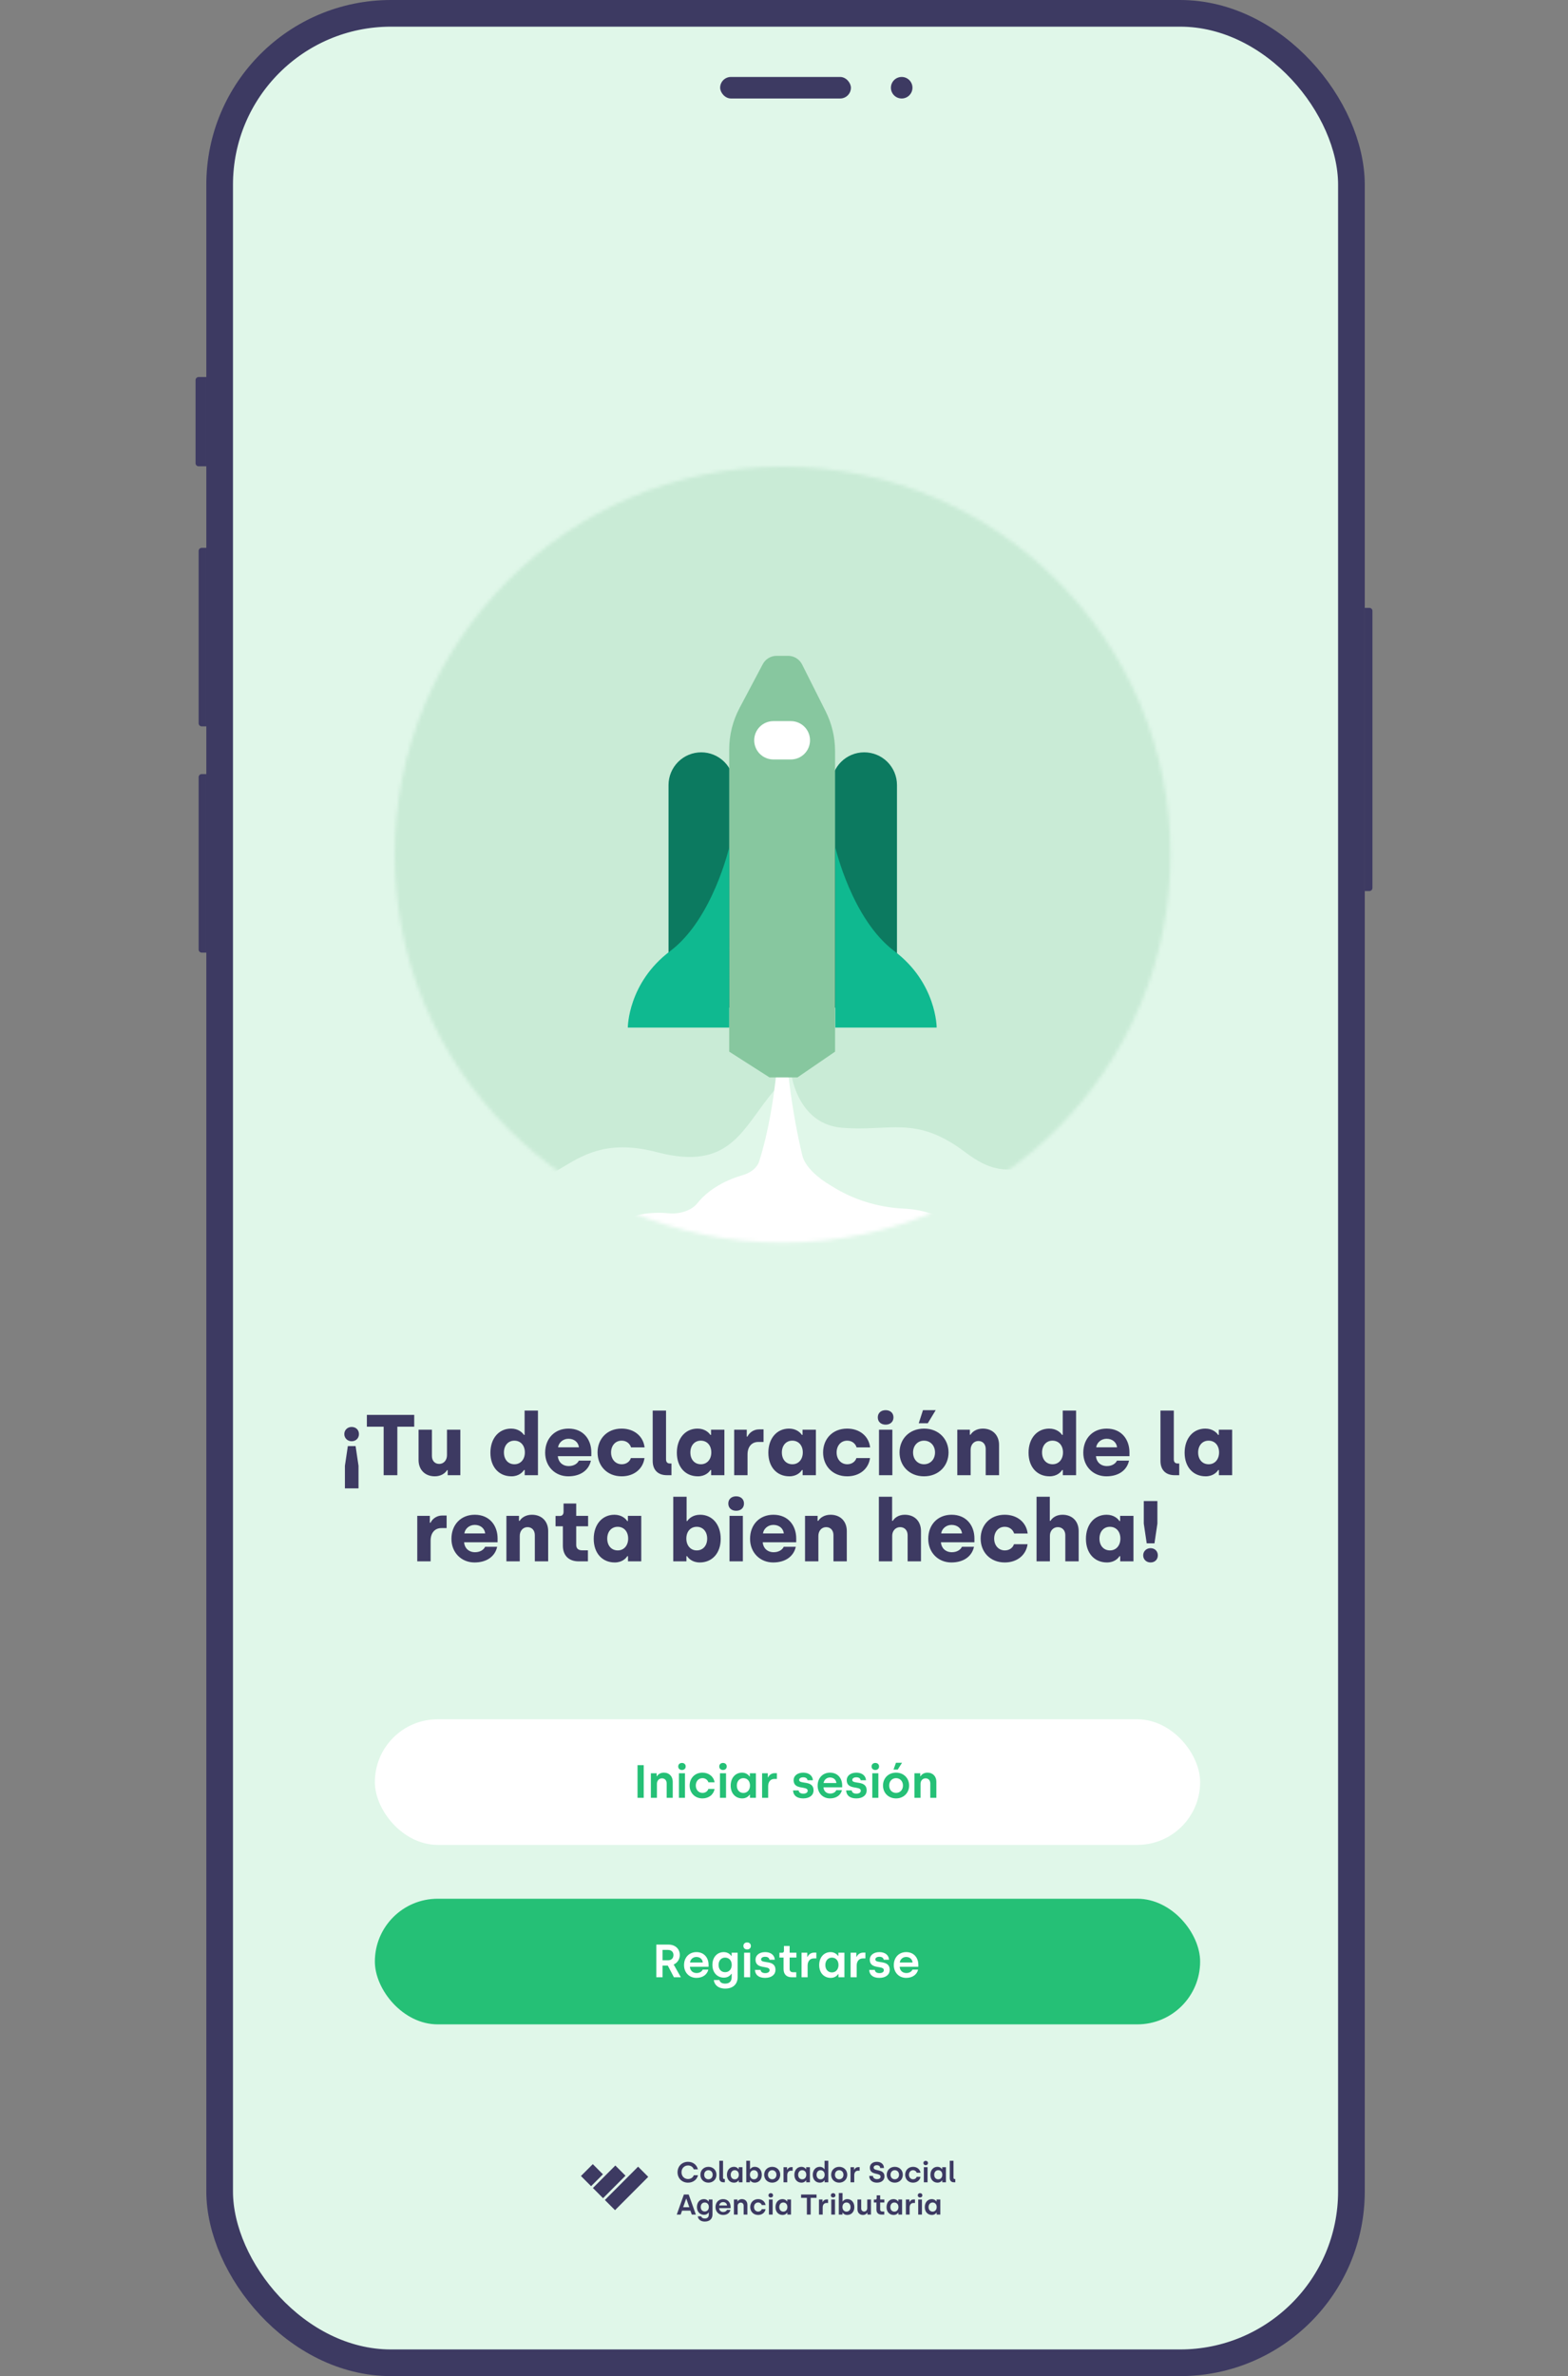 <svg width="437" height="662" viewBox="0 0 437 662" fill="none" xmlns="http://www.w3.org/2000/svg">
<rect x="0" y="0" width="437" height="662" fill="#808080" stroke="none"/>
<rect x="61.217" y="3.715" width="315.424" height="654.57" rx="47.736" fill="#E0F7E9" stroke="#3D3A62" stroke-width="7.43"/>
<mask id="mask0_330_3846" style="mask-type:alpha" maskUnits="userSpaceOnUse" x="110" y="130" width="217" height="217">
<circle cx="218.108" cy="238.108" r="108.108" fill="white"/>
</mask>
<g mask="url(#mask0_330_3846)">
<circle cx="218.108" cy="238.108" r="111.364" fill="#C9EBD6"/>
<path d="M183.083 321.003C203.873 326.452 206.858 314.17 215.914 303.644L220.245 296.833C220.508 302.199 223.71 313.179 234.421 314.17C247.808 315.408 255.106 310.477 268.997 321.003C282.887 331.529 284.43 320.361 308.095 328.411C341.02 331.99 347.561 342.033 354.911 356.893L93.324 350.716C92.813 351.109 92.579 351.14 92.668 350.701L93.324 350.716C97.376 347.608 118.907 321.833 136.267 328.411C155.816 335.818 157.095 314.192 183.083 321.003Z" fill="#E0F7E9"/>
<path d="M259.242 338.023C256.889 337.28 254.361 336.838 251.78 336.718C244.463 336.367 237.625 334.087 232.166 330.677C231.941 330.537 231.716 330.4 231.491 330.268C228.007 328.241 224.355 325.057 223.612 321.951C220.798 310.412 218.727 294.511 218.873 286.156H217.185C217.185 286.156 216.999 306.464 211.557 323.639C211.272 324.487 210.697 325.274 209.88 325.936C209.063 326.597 208.029 327.113 206.863 327.439C201.535 328.998 197.119 331.753 194.324 335.26C193.534 336.237 192.333 337.023 190.881 337.516C189.43 338.009 187.796 338.185 186.197 338.019C181.29 337.548 176.31 338.412 172.304 340.432C168.299 342.451 165.58 345.467 164.721 348.846L271.494 348.885C270.826 346.536 269.368 344.329 267.24 342.442C265.111 340.555 262.372 339.041 259.242 338.023Z" fill="white"/>
</g>
<path d="M204.608 280.742H186.319V218.719C186.319 216.301 187.279 213.983 188.989 212.274C190.698 210.564 193.016 209.604 195.434 209.604C197.851 209.604 200.17 210.564 201.879 212.274C203.589 213.983 204.549 216.301 204.549 218.719L204.608 280.742Z" fill="#0C7A60"/>
<path d="M231.716 280.742H249.987V218.719C249.987 217.52 249.75 216.333 249.291 215.225C248.831 214.118 248.158 213.112 247.309 212.265C246.46 211.419 245.453 210.748 244.344 210.291C243.236 209.834 242.048 209.601 240.849 209.604C238.432 209.604 236.113 210.564 234.404 212.274C232.694 213.983 231.734 216.301 231.734 218.719L231.716 280.742Z" fill="#0C7A60"/>
<path d="M212.511 185.18L206.103 197.276C204.214 200.838 203.226 204.81 203.228 208.843V292.997L214.462 300.175H222.251L232.733 292.997V209.212C232.724 205.344 231.807 201.532 230.058 198.083L223.536 185.112C223.173 184.392 222.618 183.787 221.931 183.364C221.245 182.942 220.454 182.718 219.648 182.719H216.421C215.604 182.721 214.804 182.953 214.113 183.388C213.421 183.823 212.866 184.444 212.511 185.18Z" fill="#87C79F"/>
<path d="M203.228 286.288H174.971C174.971 286.288 174.971 273.833 186.789 264.968C198.606 256.104 203.232 236.056 203.232 236.056L203.228 286.288Z" fill="#0FB990"/>
<path d="M232.792 286.288H261.048C261.048 286.288 261.048 273.833 249.231 264.968C237.413 256.104 232.792 236.056 232.792 236.056V286.288Z" fill="#0FB990"/>
<path d="M220.409 211.591H215.537C214.121 211.591 212.762 211.028 211.76 210.027C210.759 209.025 210.196 207.666 210.196 206.25C210.196 204.833 210.759 203.474 211.76 202.473C212.762 201.471 214.121 200.908 215.537 200.908H220.409C221.111 200.908 221.806 201.045 222.454 201.314C223.102 201.582 223.691 201.975 224.187 202.471C224.684 202.968 225.077 203.557 225.345 204.205C225.613 204.853 225.751 205.548 225.751 206.25C225.751 207.666 225.188 209.025 224.186 210.027C223.184 211.028 221.826 211.591 220.409 211.591Z" fill="white"/>
<path d="M54.501 105.903C54.501 105.429 54.884 105.045 55.358 105.045H57.502V129.913H55.358C54.884 129.913 54.501 129.529 54.501 129.056V105.903Z" fill="#3D3A62"/>
<path d="M55.358 153.495C55.358 153.021 55.742 152.637 56.215 152.637H57.502V202.373H56.215C55.742 202.373 55.358 201.989 55.358 201.516V153.495Z" fill="#3D3A62"/>
<path d="M55.358 216.522C55.358 216.048 55.742 215.665 56.215 215.665H57.502V265.4H56.215C55.742 265.4 55.358 265.016 55.358 264.543V216.522Z" fill="#3D3A62"/>
<path d="M382.499 247.392C382.499 247.866 382.115 248.25 381.642 248.25L380.355 248.25L380.355 169.359L381.642 169.359C382.115 169.359 382.499 169.743 382.499 170.216L382.499 247.392Z" fill="#3D3A62"/>
<path d="M97.999 401.544C99.199 401.544 100.039 400.68 100.039 399.552C100.039 398.376 99.199 397.56 97.999 397.56C96.871 397.56 95.959 398.376 95.959 399.552C95.959 400.68 96.871 401.544 97.999 401.544ZM96.127 414.672H99.919V408.384L99.103 402.888H96.943L96.127 408.384V414.672ZM106.923 411H110.739V397.488H115.443V394.2H102.243V397.488H106.923V411ZM121.19 411.312C122.894 411.312 124.094 410.448 124.574 409.608H124.766V411H128.294V398.328H124.574V405.432C124.574 406.776 123.71 407.856 122.414 407.856C121.142 407.856 120.374 406.944 120.374 405.624V398.328H116.654V406.776C116.654 409.416 118.382 411.312 121.19 411.312ZM142.533 411.312C144.621 411.312 145.677 410.136 146.037 409.56H146.229V411H149.925V393H146.205V399.768H146.013C145.581 399.096 144.429 398.016 142.437 398.016C139.029 398.016 136.677 400.752 136.677 404.736C136.677 408.72 139.053 411.312 142.533 411.312ZM143.373 407.952C141.621 407.952 140.445 406.632 140.445 404.664C140.445 402.72 141.621 401.376 143.349 401.376C145.053 401.376 146.277 402.648 146.277 404.664C146.277 406.536 145.149 407.952 143.373 407.952ZM158.367 411.312C161.799 411.312 164.103 409.608 164.679 406.944H161.319C160.959 407.736 159.975 408.456 158.511 408.456C156.759 408.456 155.583 407.304 155.463 405.696H164.799V404.616C164.799 401.088 162.615 398.016 158.439 398.016C154.575 398.016 151.935 400.776 151.935 404.736C151.935 408.552 154.695 411.312 158.367 411.312ZM155.535 403.224C155.703 401.976 156.855 400.848 158.439 400.848C160.095 400.848 161.199 401.88 161.343 403.224H155.535ZM173.257 411.312C176.737 411.312 179.209 409.224 179.617 406.224H175.825C175.513 407.232 174.529 407.952 173.281 407.952C171.481 407.952 170.305 406.512 170.305 404.664C170.305 402.84 171.433 401.376 173.257 401.376C174.577 401.376 175.537 402.168 175.873 403.248H179.641C179.281 400.152 176.761 398.016 173.233 398.016C169.153 398.016 166.537 400.92 166.537 404.664C166.537 408.384 169.177 411.312 173.257 411.312ZM185.865 411H187.137V407.736H186.681C186.009 407.736 185.625 407.352 185.625 406.584V393H181.905V407.016C181.905 409.488 183.321 411 185.865 411ZM194.494 411.312C196.582 411.312 197.638 410.136 197.998 409.56H198.19V411H201.886V398.328H198.166V399.768H197.974C197.542 399.096 196.39 398.016 194.398 398.016C190.99 398.016 188.638 400.752 188.638 404.736C188.638 408.72 191.014 411.312 194.494 411.312ZM195.334 407.952C193.582 407.952 192.406 406.632 192.406 404.664C192.406 402.72 193.582 401.376 195.31 401.376C197.014 401.376 198.238 402.648 198.238 404.664C198.238 406.536 197.11 407.952 195.334 407.952ZM204.616 411H208.336V405.24C208.336 403.056 209.512 401.736 211.336 401.736H212.8V398.232H211.576C209.872 398.232 208.744 399.312 208.312 400.248H208.12V398.328H204.616V411ZM219.994 411.312C222.082 411.312 223.138 410.136 223.498 409.56H223.69V411H227.386V398.328H223.666V399.768H223.474C223.042 399.096 221.89 398.016 219.898 398.016C216.49 398.016 214.138 400.752 214.138 404.736C214.138 408.72 216.514 411.312 219.994 411.312ZM220.834 407.952C219.082 407.952 217.906 406.632 217.906 404.664C217.906 402.72 219.082 401.376 220.81 401.376C222.514 401.376 223.738 402.648 223.738 404.664C223.738 406.536 222.61 407.952 220.834 407.952ZM236.116 411.312C239.596 411.312 242.068 409.224 242.476 406.224H238.684C238.372 407.232 237.388 407.952 236.14 407.952C234.34 407.952 233.164 406.512 233.164 404.664C233.164 402.84 234.292 401.376 236.116 401.376C237.436 401.376 238.396 402.168 238.732 403.248H242.5C242.14 400.152 239.62 398.016 236.092 398.016C232.012 398.016 229.396 400.92 229.396 404.664C229.396 408.384 232.036 411.312 236.116 411.312ZM246.824 396.912C248.096 396.912 249.008 396.144 249.008 394.896C249.008 393.648 248.096 392.88 246.824 392.88C245.552 392.88 244.64 393.648 244.64 394.896C244.64 396.144 245.552 396.912 246.824 396.912ZM244.976 411H248.696V398.328H244.976V411ZM256.053 396.528H258.573L260.781 392.88H257.229L256.053 396.528ZM257.517 411.312C261.597 411.312 264.357 408.408 264.357 404.664C264.357 400.92 261.597 398.016 257.541 398.016C253.437 398.016 250.701 400.92 250.701 404.664C250.701 408.408 253.461 411.312 257.517 411.312ZM257.517 407.952C255.765 407.952 254.469 406.608 254.469 404.664C254.469 402.744 255.765 401.376 257.517 401.376C259.293 401.376 260.589 402.744 260.589 404.664C260.589 406.584 259.293 407.952 257.517 407.952ZM266.796 411H270.516V403.896C270.516 402.552 271.38 401.472 272.676 401.472C273.948 401.472 274.716 402.408 274.716 403.704V411H278.436V402.552C278.436 399.912 276.708 398.016 273.9 398.016C272.196 398.016 270.996 398.856 270.492 399.72H270.3V398.328H266.796V411ZM292.51 411.312C294.598 411.312 295.654 410.136 296.014 409.56H296.206V411H299.902V393H296.182V399.768H295.99C295.558 399.096 294.406 398.016 292.414 398.016C289.006 398.016 286.654 400.752 286.654 404.736C286.654 408.72 289.03 411.312 292.51 411.312ZM293.35 407.952C291.598 407.952 290.422 406.632 290.422 404.664C290.422 402.72 291.598 401.376 293.326 401.376C295.03 401.376 296.254 402.648 296.254 404.664C296.254 406.536 295.126 407.952 293.35 407.952ZM308.344 411.312C311.776 411.312 314.08 409.608 314.656 406.944H311.296C310.936 407.736 309.952 408.456 308.488 408.456C306.736 408.456 305.56 407.304 305.44 405.696H314.776V404.616C314.776 401.088 312.592 398.016 308.416 398.016C304.552 398.016 301.912 400.776 301.912 404.736C301.912 408.552 304.672 411.312 308.344 411.312ZM305.512 403.224C305.68 401.976 306.832 400.848 308.416 400.848C310.072 400.848 311.176 401.88 311.32 403.224H305.512ZM327.381 411H328.653V407.736H328.197C327.525 407.736 327.141 407.352 327.141 406.584V393H323.421V407.016C323.421 409.488 324.837 411 327.381 411ZM336.01 411.312C338.098 411.312 339.154 410.136 339.514 409.56H339.706V411H343.402V398.328H339.682V399.768H339.49C339.058 399.096 337.906 398.016 335.914 398.016C332.506 398.016 330.154 400.752 330.154 404.736C330.154 408.72 332.53 411.312 336.01 411.312ZM336.85 407.952C335.098 407.952 333.922 406.632 333.922 404.664C333.922 402.72 335.098 401.376 336.826 401.376C338.53 401.376 339.754 402.648 339.754 404.664C339.754 406.536 338.626 407.952 336.85 407.952ZM116.292 435H120.012V429.24C120.012 427.056 121.188 425.736 123.012 425.736H124.476V422.232H123.252C121.548 422.232 120.42 423.312 119.988 424.248H119.796V422.328H116.292V435ZM132.246 435.312C135.678 435.312 137.982 433.608 138.558 430.944H135.198C134.838 431.736 133.854 432.456 132.39 432.456C130.638 432.456 129.462 431.304 129.342 429.696H138.678V428.616C138.678 425.088 136.494 422.016 132.318 422.016C128.454 422.016 125.814 424.776 125.814 428.736C125.814 432.552 128.574 435.312 132.246 435.312ZM129.414 427.224C129.582 425.976 130.734 424.848 132.318 424.848C133.974 424.848 135.078 425.88 135.222 427.224H129.414ZM141.136 435H144.856V427.896C144.856 426.552 145.72 425.472 147.016 425.472C148.288 425.472 149.056 426.408 149.056 427.704V435H152.776V426.552C152.776 423.912 151.048 422.016 148.24 422.016C146.536 422.016 145.336 422.856 144.832 423.72H144.64V422.328H141.136V435ZM161.286 435H163.854V431.928H162.222C161.118 431.928 160.59 431.352 160.59 430.416V425.232H163.902V422.328H160.59V418.896H157.062V421.224C157.062 421.896 156.702 422.352 156.03 422.352H154.83V425.232H156.87V430.608C156.87 433.392 158.526 435 161.286 435ZM171.326 435.312C173.414 435.312 174.47 434.136 174.83 433.56H175.022V435H178.718V422.328H174.998V423.768H174.806C174.374 423.096 173.222 422.016 171.23 422.016C167.822 422.016 165.47 424.752 165.47 428.736C165.47 432.72 167.846 435.312 171.326 435.312ZM172.166 431.952C170.414 431.952 169.238 430.632 169.238 428.664C169.238 426.72 170.414 425.376 172.142 425.376C173.846 425.376 175.07 426.648 175.07 428.664C175.07 430.536 173.942 431.952 172.166 431.952ZM195.028 435.312C198.484 435.312 200.86 432.72 200.86 428.736C200.86 424.752 198.532 422.016 195.124 422.016C193.108 422.016 191.98 423.096 191.548 423.768H191.356V417H187.636V435H191.308V433.56H191.5C191.86 434.136 192.916 435.312 195.028 435.312ZM194.188 431.952C192.412 431.952 191.284 430.536 191.284 428.664C191.284 426.648 192.484 425.376 194.188 425.376C195.916 425.376 197.092 426.72 197.092 428.664C197.092 430.632 195.916 431.952 194.188 431.952ZM205.163 420.912C206.435 420.912 207.347 420.144 207.347 418.896C207.347 417.648 206.435 416.88 205.163 416.88C203.891 416.88 202.979 417.648 202.979 418.896C202.979 420.144 203.891 420.912 205.163 420.912ZM203.315 435H207.035V422.328H203.315V435ZM215.473 435.312C218.905 435.312 221.209 433.608 221.785 430.944H218.425C218.065 431.736 217.081 432.456 215.617 432.456C213.865 432.456 212.689 431.304 212.569 429.696H221.905V428.616C221.905 425.088 219.721 422.016 215.545 422.016C211.681 422.016 209.041 424.776 209.041 428.736C209.041 432.552 211.801 435.312 215.473 435.312ZM212.641 427.224C212.809 425.976 213.961 424.848 215.545 424.848C217.201 424.848 218.305 425.88 218.449 427.224H212.641ZM224.362 435H228.082V427.896C228.082 426.552 228.946 425.472 230.242 425.472C231.514 425.472 232.282 426.408 232.282 427.704V435H236.002V426.552C236.002 423.912 234.274 422.016 231.466 422.016C229.762 422.016 228.562 422.856 228.058 423.72H227.866V422.328H224.362V435ZM244.94 435H248.66V427.848C248.66 426.528 249.572 425.472 250.868 425.472C252.14 425.472 252.956 426.408 252.956 427.704V435H256.676V426.552C256.676 423.912 254.972 422.016 252.164 422.016C250.46 422.016 249.332 422.856 248.828 423.72H248.636V417H244.94V435ZM265.137 435.312C268.569 435.312 270.873 433.608 271.449 430.944H268.089C267.729 431.736 266.745 432.456 265.281 432.456C263.529 432.456 262.353 431.304 262.233 429.696H271.569V428.616C271.569 425.088 269.385 422.016 265.209 422.016C261.345 422.016 258.705 424.776 258.705 428.736C258.705 432.552 261.465 435.312 265.137 435.312ZM262.305 427.224C262.473 425.976 263.625 424.848 265.209 424.848C266.865 424.848 267.969 425.88 268.113 427.224H262.305ZM280.026 435.312C283.506 435.312 285.978 433.224 286.386 430.224H282.594C282.282 431.232 281.298 431.952 280.05 431.952C278.25 431.952 277.074 430.512 277.074 428.664C277.074 426.84 278.202 425.376 280.026 425.376C281.346 425.376 282.306 426.168 282.642 427.248H286.41C286.05 424.152 283.53 422.016 280.002 422.016C275.922 422.016 273.306 424.92 273.306 428.664C273.306 432.384 275.946 435.312 280.026 435.312ZM288.886 435H292.606V427.848C292.606 426.528 293.518 425.472 294.814 425.472C296.086 425.472 296.902 426.408 296.902 427.704V435H300.622V426.552C300.622 423.912 298.918 422.016 296.11 422.016C294.406 422.016 293.278 422.856 292.774 423.72H292.582V417H288.886V435ZM308.506 435.312C310.594 435.312 311.65 434.136 312.01 433.56H312.202V435H315.898V422.328H312.178V423.768H311.986C311.554 423.096 310.402 422.016 308.41 422.016C305.002 422.016 302.65 424.752 302.65 428.736C302.65 432.72 305.026 435.312 308.506 435.312ZM309.346 431.952C307.594 431.952 306.418 430.632 306.418 428.664C306.418 426.72 307.594 425.376 309.322 425.376C311.026 425.376 312.25 426.648 312.25 428.664C312.25 430.536 311.122 431.952 309.346 431.952ZM319.588 429.984H321.748L322.564 424.488V418.2H318.772V424.488L319.588 429.984ZM320.644 435.312C321.868 435.312 322.684 434.496 322.684 433.32C322.684 432.192 321.868 431.328 320.644 431.328C319.516 431.328 318.604 432.192 318.604 433.32C318.604 434.496 319.516 435.312 320.644 435.312Z" fill="#3D3A62"/>
<rect x="104.474" y="479" width="230" height="35" rx="17.5" fill="white"/>
<path d="M177.677 500.878H179.406V491.778H177.677V500.878ZM181.395 500.878H183.085V496.965C183.085 496.107 183.67 495.457 184.489 495.457C185.269 495.457 185.802 496.016 185.802 496.848V500.878H187.492V496.406C187.492 494.95 186.556 493.871 185.022 493.871C184.047 493.871 183.371 494.365 183.098 494.872H183.007V494.04H181.395V500.878ZM190.06 493.13C190.671 493.13 191.1 492.753 191.1 492.142C191.1 491.557 190.671 491.167 190.06 491.167C189.449 491.167 189.02 491.557 189.02 492.142C189.02 492.753 189.449 493.13 190.06 493.13ZM189.215 500.878H190.905V494.04H189.215V500.878ZM195.776 501.047C197.531 501.047 198.883 499.994 199.143 498.408H197.414C197.219 499.071 196.582 499.513 195.802 499.513C194.684 499.513 193.917 498.642 193.917 497.459C193.917 496.315 194.645 495.405 195.789 495.405C196.582 495.405 197.219 495.886 197.427 496.562H199.156C198.896 494.95 197.531 493.871 195.776 493.871C193.631 493.871 192.201 495.444 192.201 497.459C192.201 499.474 193.631 501.047 195.776 501.047ZM201.499 493.13C202.11 493.13 202.539 492.753 202.539 492.142C202.539 491.557 202.11 491.167 201.499 491.167C200.888 491.167 200.459 491.557 200.459 492.142C200.459 492.753 200.888 493.13 201.499 493.13ZM200.654 500.878H202.344V494.04H200.654V500.878ZM206.864 501.047C208.112 501.047 208.723 500.293 208.918 500.007H209.009V500.878H210.673V494.04H208.983V494.924H208.892C208.658 494.573 207.995 493.871 206.812 493.871C204.94 493.871 203.64 495.353 203.64 497.498C203.64 499.617 204.953 501.047 206.864 501.047ZM207.189 499.526C206.097 499.526 205.356 498.707 205.356 497.472C205.356 496.263 206.097 495.405 207.176 495.405C208.242 495.405 209.022 496.185 209.022 497.472C209.022 498.616 208.32 499.526 207.189 499.526ZM212.397 500.878H214.087V497.641C214.087 496.419 214.737 495.626 215.816 495.626H216.518V494.014H215.894C214.945 494.014 214.321 494.625 214.1 495.158H213.996V494.04H212.397V500.878ZM223.855 501.047C225.688 501.047 226.741 500.111 226.741 498.811C226.741 495.847 222.724 497.212 222.724 495.912C222.724 495.47 223.166 495.171 223.855 495.171C224.596 495.171 224.986 495.496 225.064 495.99H226.559C226.455 494.625 225.35 493.871 223.868 493.871C222.178 493.871 221.177 494.807 221.177 495.964C221.177 498.824 225.103 497.446 225.103 498.902C225.103 499.383 224.661 499.721 223.881 499.721C223.114 499.721 222.646 499.409 222.581 498.824H221.021C221.086 500.176 222.009 501.047 223.855 501.047ZM231.32 501.047C233.088 501.047 234.31 500.137 234.648 498.746H233.075C232.841 499.305 232.204 499.695 231.372 499.695C230.28 499.695 229.565 498.993 229.513 497.953H234.713V497.42C234.713 495.496 233.517 493.871 231.32 493.871C229.318 493.871 227.875 495.34 227.875 497.498C227.875 499.539 229.305 501.047 231.32 501.047ZM229.539 496.757C229.643 495.899 230.371 495.223 231.32 495.223C232.308 495.223 233.023 495.834 233.101 496.757H229.539ZM238.657 501.047C240.49 501.047 241.543 500.111 241.543 498.811C241.543 495.847 237.526 497.212 237.526 495.912C237.526 495.47 237.968 495.171 238.657 495.171C239.398 495.171 239.788 495.496 239.866 495.99H241.361C241.257 494.625 240.152 493.871 238.67 493.871C236.98 493.871 235.979 494.807 235.979 495.964C235.979 498.824 239.905 497.446 239.905 498.902C239.905 499.383 239.463 499.721 238.683 499.721C237.916 499.721 237.448 499.409 237.383 498.824H235.823C235.888 500.176 236.811 501.047 238.657 501.047ZM243.952 493.13C244.563 493.13 244.992 492.753 244.992 492.142C244.992 491.557 244.563 491.167 243.952 491.167C243.341 491.167 242.912 491.557 242.912 492.142C242.912 492.753 243.341 493.13 243.952 493.13ZM243.107 500.878H244.797V494.04H243.107V500.878ZM249.018 493.013H250.201L251.397 491.115H249.707L249.018 493.013ZM249.733 501.047C251.865 501.047 253.373 499.487 253.373 497.459C253.373 495.431 251.878 493.871 249.733 493.871C247.575 493.871 246.093 495.431 246.093 497.459C246.093 499.5 247.588 501.047 249.733 501.047ZM249.733 499.513C248.615 499.513 247.809 498.668 247.809 497.459C247.809 496.276 248.602 495.405 249.733 495.405C250.851 495.405 251.657 496.276 251.657 497.459C251.657 498.655 250.851 499.513 249.733 499.513ZM254.863 500.878H256.553V496.965C256.553 496.107 257.138 495.457 257.957 495.457C258.737 495.457 259.27 496.016 259.27 496.848V500.878H260.96V496.406C260.96 494.95 260.024 493.871 258.49 493.871C257.515 493.871 256.839 494.365 256.566 494.872H256.475V494.04H254.863V500.878Z" fill="#25C076"/>
<rect x="104.474" y="529" width="230" height="35" rx="17.5" fill="#25C076"/>
<path d="M182.92 550.878H184.649V547.628H186.118L187.821 550.878H189.758L187.756 547.329C188.718 546.9 189.459 545.938 189.459 544.677C189.459 542.961 188.185 541.778 186.326 541.778H182.92V550.878ZM184.649 546.146V543.26H186.17C187.132 543.26 187.691 543.858 187.691 544.677C187.691 545.639 187.054 546.146 186.196 546.146H184.649ZM194.085 551.047C195.853 551.047 197.075 550.137 197.413 548.746H195.84C195.606 549.305 194.969 549.695 194.137 549.695C193.045 549.695 192.33 548.993 192.278 547.953H197.478V547.42C197.478 545.496 196.282 543.871 194.085 543.871C192.083 543.871 190.64 545.34 190.64 547.498C190.64 549.539 192.07 551.047 194.085 551.047ZM192.304 546.757C192.408 545.899 193.136 545.223 194.085 545.223C195.073 545.223 195.788 545.834 195.866 546.757H192.304ZM202.098 554.037C204.412 554.037 205.582 552.685 205.582 550.826V544.04H203.905V544.924H203.801C203.593 544.586 202.917 543.871 201.708 543.871C199.888 543.871 198.549 545.275 198.549 547.433C198.549 549.604 199.914 550.982 201.76 550.982C202.982 550.982 203.619 550.254 203.814 549.942H203.918V550.826C203.918 551.996 203.32 552.646 202.098 552.646C201.175 552.646 200.629 552.256 200.499 551.645H198.939C199.056 552.919 200.122 554.037 202.098 554.037ZM202.098 549.461C201.006 549.461 200.265 548.681 200.265 547.433C200.265 546.224 201.006 545.405 202.085 545.405C203.151 545.405 203.931 546.159 203.931 547.433C203.931 548.59 203.229 549.461 202.098 549.461ZM208.227 543.13C208.838 543.13 209.267 542.753 209.267 542.142C209.267 541.557 208.838 541.167 208.227 541.167C207.616 541.167 207.187 541.557 207.187 542.142C207.187 542.753 207.616 543.13 208.227 543.13ZM207.382 550.878H209.072V544.04H207.382V550.878ZM213.241 551.047C215.074 551.047 216.127 550.111 216.127 548.811C216.127 545.847 212.11 547.212 212.11 545.912C212.11 545.47 212.552 545.171 213.241 545.171C213.982 545.171 214.372 545.496 214.45 545.99H215.945C215.841 544.625 214.736 543.871 213.254 543.871C211.564 543.871 210.563 544.807 210.563 545.964C210.563 548.824 214.489 547.446 214.489 548.902C214.489 549.383 214.047 549.721 213.267 549.721C212.5 549.721 212.032 549.409 211.967 548.824H210.407C210.472 550.176 211.395 551.047 213.241 551.047ZM220.655 550.878H221.916V549.474H221.006C220.356 549.474 220.07 549.11 220.07 548.538V545.392H221.955V544.04H220.07V542.155H218.484V543.533C218.484 543.858 218.289 544.053 217.99 544.053H217.223V545.392H218.38V548.603C218.38 550.072 219.238 550.878 220.655 550.878ZM223.391 550.878H225.081V547.641C225.081 546.419 225.731 545.626 226.81 545.626H227.512V544.014H226.888C225.939 544.014 225.315 544.625 225.094 545.158H224.99V544.04H223.391V550.878ZM231.531 551.047C232.779 551.047 233.39 550.293 233.585 550.007H233.676V550.878H235.34V544.04H233.65V544.924H233.559C233.325 544.573 232.662 543.871 231.479 543.871C229.607 543.871 228.307 545.353 228.307 547.498C228.307 549.617 229.62 551.047 231.531 551.047ZM231.856 549.526C230.764 549.526 230.023 548.707 230.023 547.472C230.023 546.263 230.764 545.405 231.843 545.405C232.909 545.405 233.689 546.185 233.689 547.472C233.689 548.616 232.987 549.526 231.856 549.526ZM237.064 550.878H238.754V547.641C238.754 546.419 239.404 545.626 240.483 545.626H241.185V544.014H240.561C239.612 544.014 238.988 544.625 238.767 545.158H238.663V544.04H237.064V550.878ZM245.081 551.047C246.914 551.047 247.967 550.111 247.967 548.811C247.967 545.847 243.95 547.212 243.95 545.912C243.95 545.47 244.392 545.171 245.081 545.171C245.822 545.171 246.212 545.496 246.29 545.99H247.785C247.681 544.625 246.576 543.871 245.094 543.871C243.404 543.871 242.403 544.807 242.403 545.964C242.403 548.824 246.329 547.446 246.329 548.902C246.329 549.383 245.887 549.721 245.107 549.721C244.34 549.721 243.872 549.409 243.807 548.824H242.247C242.312 550.176 243.235 551.047 245.081 551.047ZM252.547 551.047C254.315 551.047 255.537 550.137 255.875 548.746H254.302C254.068 549.305 253.431 549.695 252.599 549.695C251.507 549.695 250.792 548.993 250.74 547.953H255.94V547.42C255.94 545.496 254.744 543.871 252.547 543.871C250.545 543.871 249.102 545.34 249.102 547.498C249.102 549.539 250.532 551.047 252.547 551.047ZM250.766 546.757C250.87 545.899 251.598 545.223 252.547 545.223C253.535 545.223 254.25 545.834 254.328 546.757H250.766Z" fill="white"/>
<rect x="200.707" y="21.438" width="36.444" height="6.003" rx="3.001" fill="#3D3A62"/>
<circle cx="251.3" cy="24.439" r="3.001" fill="#3D3A62"/>
<rect width="4.005" height="4.673" transform="matrix(0.706 0.708 -0.706 0.708 165.21 602.941)" fill="#3D3A62"/>
<rect width="4.005" height="8.853" transform="matrix(0.706 0.708 -0.706 0.708 171.494 603.324)" fill="#3D3A62"/>
<rect width="4.005" height="13.116" transform="matrix(0.706 0.708 -0.706 0.708 177.836 603.647)" fill="#3D3A62"/>
<path d="M191.752 608.104C193.192 608.104 194.256 607.24 194.528 606.032H193.36C193.136 606.672 192.52 607.088 191.76 607.088C190.704 607.088 189.936 606.296 189.936 605.2C189.936 604.12 190.704 603.312 191.76 603.312C192.528 603.312 193.136 603.736 193.344 604.384H194.496C194.208 603.184 193.2 602.296 191.76 602.296C190.048 602.296 188.832 603.552 188.832 605.2C188.832 606.864 190.04 608.104 191.752 608.104ZM197.439 608.104C198.751 608.104 199.679 607.144 199.679 605.896C199.679 604.648 198.759 603.688 197.439 603.688C196.111 603.688 195.199 604.648 195.199 605.896C195.199 607.152 196.119 608.104 197.439 608.104ZM197.439 607.16C196.751 607.16 196.255 606.64 196.255 605.896C196.255 605.168 196.743 604.632 197.439 604.632C198.127 604.632 198.623 605.168 198.623 605.896C198.623 606.632 198.127 607.16 197.439 607.16ZM201.622 608H202.014V607.088H201.846C201.63 607.088 201.51 606.96 201.51 606.72V602H200.47V606.816C200.47 607.56 200.886 608 201.622 608ZM204.581 608.104C205.349 608.104 205.725 607.64 205.845 607.464H205.901V608H206.925V603.792H205.885V604.336H205.829C205.685 604.12 205.277 603.688 204.549 603.688C203.397 603.688 202.597 604.6 202.597 605.92C202.597 607.224 203.405 608.104 204.581 608.104ZM204.781 607.168C204.109 607.168 203.653 606.664 203.653 605.904C203.653 605.16 204.109 604.632 204.773 604.632C205.429 604.632 205.909 605.112 205.909 605.904C205.909 606.608 205.477 607.168 204.781 607.168ZM210.33 608.104C211.506 608.104 212.314 607.224 212.314 605.92C212.314 604.6 211.514 603.688 210.362 603.688C209.626 603.688 209.218 604.12 209.082 604.336H209.026V602H207.986V608H209.01V607.464H209.066C209.178 607.64 209.562 608.104 210.33 608.104ZM210.122 607.168C209.434 607.168 209.002 606.608 209.002 605.904C209.002 605.112 209.482 604.632 210.13 604.632C210.802 604.632 211.258 605.16 211.258 605.904C211.258 606.664 210.802 607.168 210.122 607.168ZM215.212 608.104C216.524 608.104 217.452 607.144 217.452 605.896C217.452 604.648 216.532 603.688 215.212 603.688C213.884 603.688 212.972 604.648 212.972 605.896C212.972 607.152 213.892 608.104 215.212 608.104ZM215.212 607.16C214.524 607.16 214.028 606.64 214.028 605.896C214.028 605.168 214.516 604.632 215.212 604.632C215.9 604.632 216.396 605.168 216.396 605.896C216.396 606.632 215.9 607.16 215.212 607.16ZM218.369 608H219.409V606.008C219.409 605.256 219.809 604.768 220.473 604.768H220.905V603.776H220.521C219.937 603.776 219.553 604.152 219.417 604.48H219.353V603.792H218.369V608ZM223.378 608.104C224.146 608.104 224.522 607.64 224.642 607.464H224.698V608H225.722V603.792H224.682V604.336H224.626C224.482 604.12 224.074 603.688 223.346 603.688C222.194 603.688 221.394 604.6 221.394 605.92C221.394 607.224 222.202 608.104 223.378 608.104ZM223.578 607.168C222.906 607.168 222.45 606.664 222.45 605.904C222.45 605.16 222.906 604.632 223.57 604.632C224.226 604.632 224.706 605.112 224.706 605.904C224.706 606.608 224.274 607.168 223.578 607.168ZM228.503 608.104C229.271 608.104 229.647 607.64 229.767 607.464H229.823V608H230.847V602H229.807V604.336H229.751C229.607 604.12 229.199 603.688 228.471 603.688C227.319 603.688 226.519 604.6 226.519 605.92C226.519 607.224 227.327 608.104 228.503 608.104ZM228.703 607.168C228.031 607.168 227.575 606.664 227.575 605.904C227.575 605.16 228.031 604.632 228.695 604.632C229.351 604.632 229.831 605.112 229.831 605.904C229.831 606.608 229.399 607.168 228.703 607.168ZM233.884 608.104C235.196 608.104 236.124 607.144 236.124 605.896C236.124 604.648 235.204 603.688 233.884 603.688C232.556 603.688 231.644 604.648 231.644 605.896C231.644 607.152 232.564 608.104 233.884 608.104ZM233.884 607.16C233.196 607.16 232.7 606.64 232.7 605.896C232.7 605.168 233.188 604.632 233.884 604.632C234.572 604.632 235.068 605.168 235.068 605.896C235.068 606.632 234.572 607.16 233.884 607.16ZM237.041 608H238.081V606.008C238.081 605.256 238.481 604.768 239.145 604.768H239.577V603.776H239.193C238.609 603.776 238.225 604.152 238.089 604.48H238.025V603.792H237.041V608ZM244.388 608.104C245.732 608.104 246.5 607.36 246.5 606.368C246.5 604.104 243.484 605.064 243.484 603.896C243.484 603.544 243.772 603.248 244.364 603.248C244.964 603.248 245.292 603.56 245.3 604.024H246.364C246.332 602.856 245.428 602.296 244.364 602.296C243.132 602.296 242.428 603.024 242.428 603.912C242.428 606.2 245.404 605.168 245.404 606.448C245.404 606.872 245.02 607.128 244.42 607.128C243.716 607.128 243.3 606.736 243.292 606.232H242.26C242.26 607.344 243.108 608.104 244.388 608.104ZM249.376 608.104C250.688 608.104 251.616 607.144 251.616 605.896C251.616 604.648 250.696 603.688 249.376 603.688C248.048 603.688 247.136 604.648 247.136 605.896C247.136 607.152 248.056 608.104 249.376 608.104ZM249.376 607.16C248.688 607.16 248.192 606.64 248.192 605.896C248.192 605.168 248.68 604.632 249.376 604.632C250.064 604.632 250.56 605.168 250.56 605.896C250.56 606.632 250.064 607.16 249.376 607.16ZM254.469 608.104C255.549 608.104 256.381 607.456 256.541 606.48H255.477C255.357 606.888 254.965 607.16 254.485 607.16C253.797 607.16 253.325 606.624 253.325 605.896C253.325 605.192 253.773 604.632 254.477 604.632C254.965 604.632 255.357 604.928 255.485 605.344H256.549C256.389 604.352 255.549 603.688 254.469 603.688C253.149 603.688 252.269 604.656 252.269 605.896C252.269 607.136 253.149 608.104 254.469 608.104ZM257.99 603.232C258.366 603.232 258.63 603 258.63 602.624C258.63 602.264 258.366 602.024 257.99 602.024C257.614 602.024 257.35 602.264 257.35 602.624C257.35 603 257.614 603.232 257.99 603.232ZM257.47 608H258.51V603.792H257.47V608ZM261.292 608.104C262.06 608.104 262.436 607.64 262.556 607.464H262.612V608H263.636V603.792H262.596V604.336H262.54C262.396 604.12 261.988 603.688 261.26 603.688C260.108 603.688 259.308 604.6 259.308 605.92C259.308 607.224 260.116 608.104 261.292 608.104ZM261.492 607.168C260.82 607.168 260.364 606.664 260.364 605.904C260.364 605.16 260.82 604.632 261.484 604.632C262.14 604.632 262.62 605.112 262.62 605.904C262.62 606.608 262.188 607.168 261.492 607.168ZM265.849 608H266.241V607.088H266.073C265.857 607.088 265.737 606.96 265.737 606.72V602H264.697V606.816C264.697 607.56 265.113 608 265.849 608ZM188.608 617H189.704L190.088 615.896H192.416L192.808 617H193.936L191.936 611.4H190.6L188.608 617ZM190.4 614.944L191.224 612.584H191.288L192.112 614.944H190.4ZM196.422 618.944C197.846 618.944 198.566 618.112 198.566 616.968V612.792H197.534V613.336H197.47C197.342 613.128 196.926 612.688 196.182 612.688C195.062 612.688 194.238 613.552 194.238 614.88C194.238 616.216 195.078 617.064 196.214 617.064C196.966 617.064 197.358 616.616 197.478 616.424H197.542V616.968C197.542 617.688 197.174 618.088 196.422 618.088C195.854 618.088 195.518 617.848 195.438 617.472H194.478C194.55 618.256 195.206 618.944 196.422 618.944ZM196.422 616.128C195.75 616.128 195.294 615.648 195.294 614.88C195.294 614.136 195.75 613.632 196.414 613.632C197.07 613.632 197.55 614.096 197.55 614.88C197.55 615.592 197.118 616.128 196.422 616.128ZM201.53 617.104C202.618 617.104 203.37 616.544 203.578 615.688H202.61C202.466 616.032 202.074 616.272 201.562 616.272C200.89 616.272 200.45 615.84 200.418 615.2H203.618V614.872C203.618 613.688 202.882 612.688 201.53 612.688C200.298 612.688 199.41 613.592 199.41 614.92C199.41 616.176 200.29 617.104 201.53 617.104ZM200.434 614.464C200.498 613.936 200.946 613.52 201.53 613.52C202.138 613.52 202.578 613.896 202.626 614.464H200.434ZM204.541 617H205.581V614.592C205.581 614.064 205.941 613.664 206.445 613.664C206.925 613.664 207.253 614.008 207.253 614.52V617H208.293V614.248C208.293 613.352 207.717 612.688 206.773 612.688C206.173 612.688 205.757 612.992 205.589 613.304H205.533V612.792H204.541V617ZM211.289 617.104C212.369 617.104 213.201 616.456 213.361 615.48H212.297C212.177 615.888 211.785 616.16 211.305 616.16C210.617 616.16 210.145 615.624 210.145 614.896C210.145 614.192 210.593 613.632 211.297 613.632C211.785 613.632 212.177 613.928 212.305 614.344H213.369C213.209 613.352 212.369 612.688 211.289 612.688C209.969 612.688 209.089 613.656 209.089 614.896C209.089 616.136 209.969 617.104 211.289 617.104ZM214.811 612.232C215.187 612.232 215.451 612 215.451 611.624C215.451 611.264 215.187 611.024 214.811 611.024C214.435 611.024 214.171 611.264 214.171 611.624C214.171 612 214.435 612.232 214.811 612.232ZM214.291 617H215.331V612.792H214.291V617ZM218.112 617.104C218.88 617.104 219.256 616.64 219.376 616.464H219.432V617H220.456V612.792H219.416V613.336H219.36C219.216 613.12 218.808 612.688 218.08 612.688C216.928 612.688 216.128 613.6 216.128 614.92C216.128 616.224 216.936 617.104 218.112 617.104ZM218.312 616.168C217.64 616.168 217.184 615.664 217.184 614.904C217.184 614.16 217.64 613.632 218.304 613.632C218.96 613.632 219.44 614.112 219.44 614.904C219.44 615.608 219.008 616.168 218.312 616.168ZM224.874 617H225.938V612.336H227.562V611.4H223.266V612.336H224.874V617ZM228.244 617H229.284V615.008C229.284 614.256 229.684 613.768 230.348 613.768H230.78V612.776H230.396C229.812 612.776 229.428 613.152 229.292 613.48H229.228V612.792H228.244V617ZM232.194 612.232C232.57 612.232 232.834 612 232.834 611.624C232.834 611.264 232.57 611.024 232.194 611.024C231.818 611.024 231.554 611.264 231.554 611.624C231.554 612 231.818 612.232 232.194 612.232ZM231.674 617H232.714V612.792H231.674V617ZM236.119 617.104C237.295 617.104 238.103 616.224 238.103 614.92C238.103 613.6 237.303 612.688 236.151 612.688C235.415 612.688 235.007 613.12 234.871 613.336H234.815V611H233.775V617H234.799V616.464H234.855C234.967 616.64 235.351 617.104 236.119 617.104ZM235.911 616.168C235.223 616.168 234.791 615.608 234.791 614.904C234.791 614.112 235.271 613.632 235.919 613.632C236.591 613.632 237.047 614.16 237.047 614.904C237.047 615.664 236.591 616.168 235.911 616.168ZM240.505 617.104C241.097 617.104 241.513 616.8 241.681 616.488H241.745V617H242.737V612.792H241.697V615.208C241.697 615.736 241.337 616.144 240.833 616.144C240.353 616.144 240.017 615.792 240.017 615.28V612.792H238.977V615.544C238.977 616.44 239.561 617.104 240.505 617.104ZM245.662 617H246.438V616.136H245.878C245.478 616.136 245.302 615.912 245.302 615.56V613.624H246.462V612.792H245.302V611.632H244.326V612.48C244.326 612.68 244.206 612.8 244.022 612.8H243.55V613.624H244.262V615.6C244.262 616.504 244.79 617 245.662 617ZM249.065 617.104C249.833 617.104 250.209 616.64 250.329 616.464H250.385V617H251.409V612.792H250.369V613.336H250.313C250.169 613.12 249.761 612.688 249.033 612.688C247.881 612.688 247.081 613.6 247.081 614.92C247.081 616.224 247.889 617.104 249.065 617.104ZM249.265 616.168C248.593 616.168 248.137 615.664 248.137 614.904C248.137 614.16 248.593 613.632 249.257 613.632C249.913 613.632 250.393 614.112 250.393 614.904C250.393 615.608 249.961 616.168 249.265 616.168ZM252.47 617H253.51V615.008C253.51 614.256 253.91 613.768 254.574 613.768H255.006V612.776H254.622C254.038 612.776 253.654 613.152 253.518 613.48H253.454V612.792H252.47V617ZM256.42 612.232C256.796 612.232 257.06 612 257.06 611.624C257.06 611.264 256.796 611.024 256.42 611.024C256.044 611.024 255.78 611.264 255.78 611.624C255.78 612 256.044 612.232 256.42 612.232ZM255.9 617H256.94V612.792H255.9V617ZM259.722 617.104C260.49 617.104 260.866 616.64 260.986 616.464H261.042V617H262.066V612.792H261.026V613.336H260.97C260.826 613.12 260.418 612.688 259.69 612.688C258.538 612.688 257.738 613.6 257.738 614.92C257.738 616.224 258.546 617.104 259.722 617.104ZM259.922 616.168C259.25 616.168 258.794 615.664 258.794 614.904C258.794 614.16 259.25 613.632 259.914 613.632C260.57 613.632 261.05 614.112 261.05 614.904C261.05 615.608 260.618 616.168 259.922 616.168Z" fill="#3D3A62"/>
</svg>
